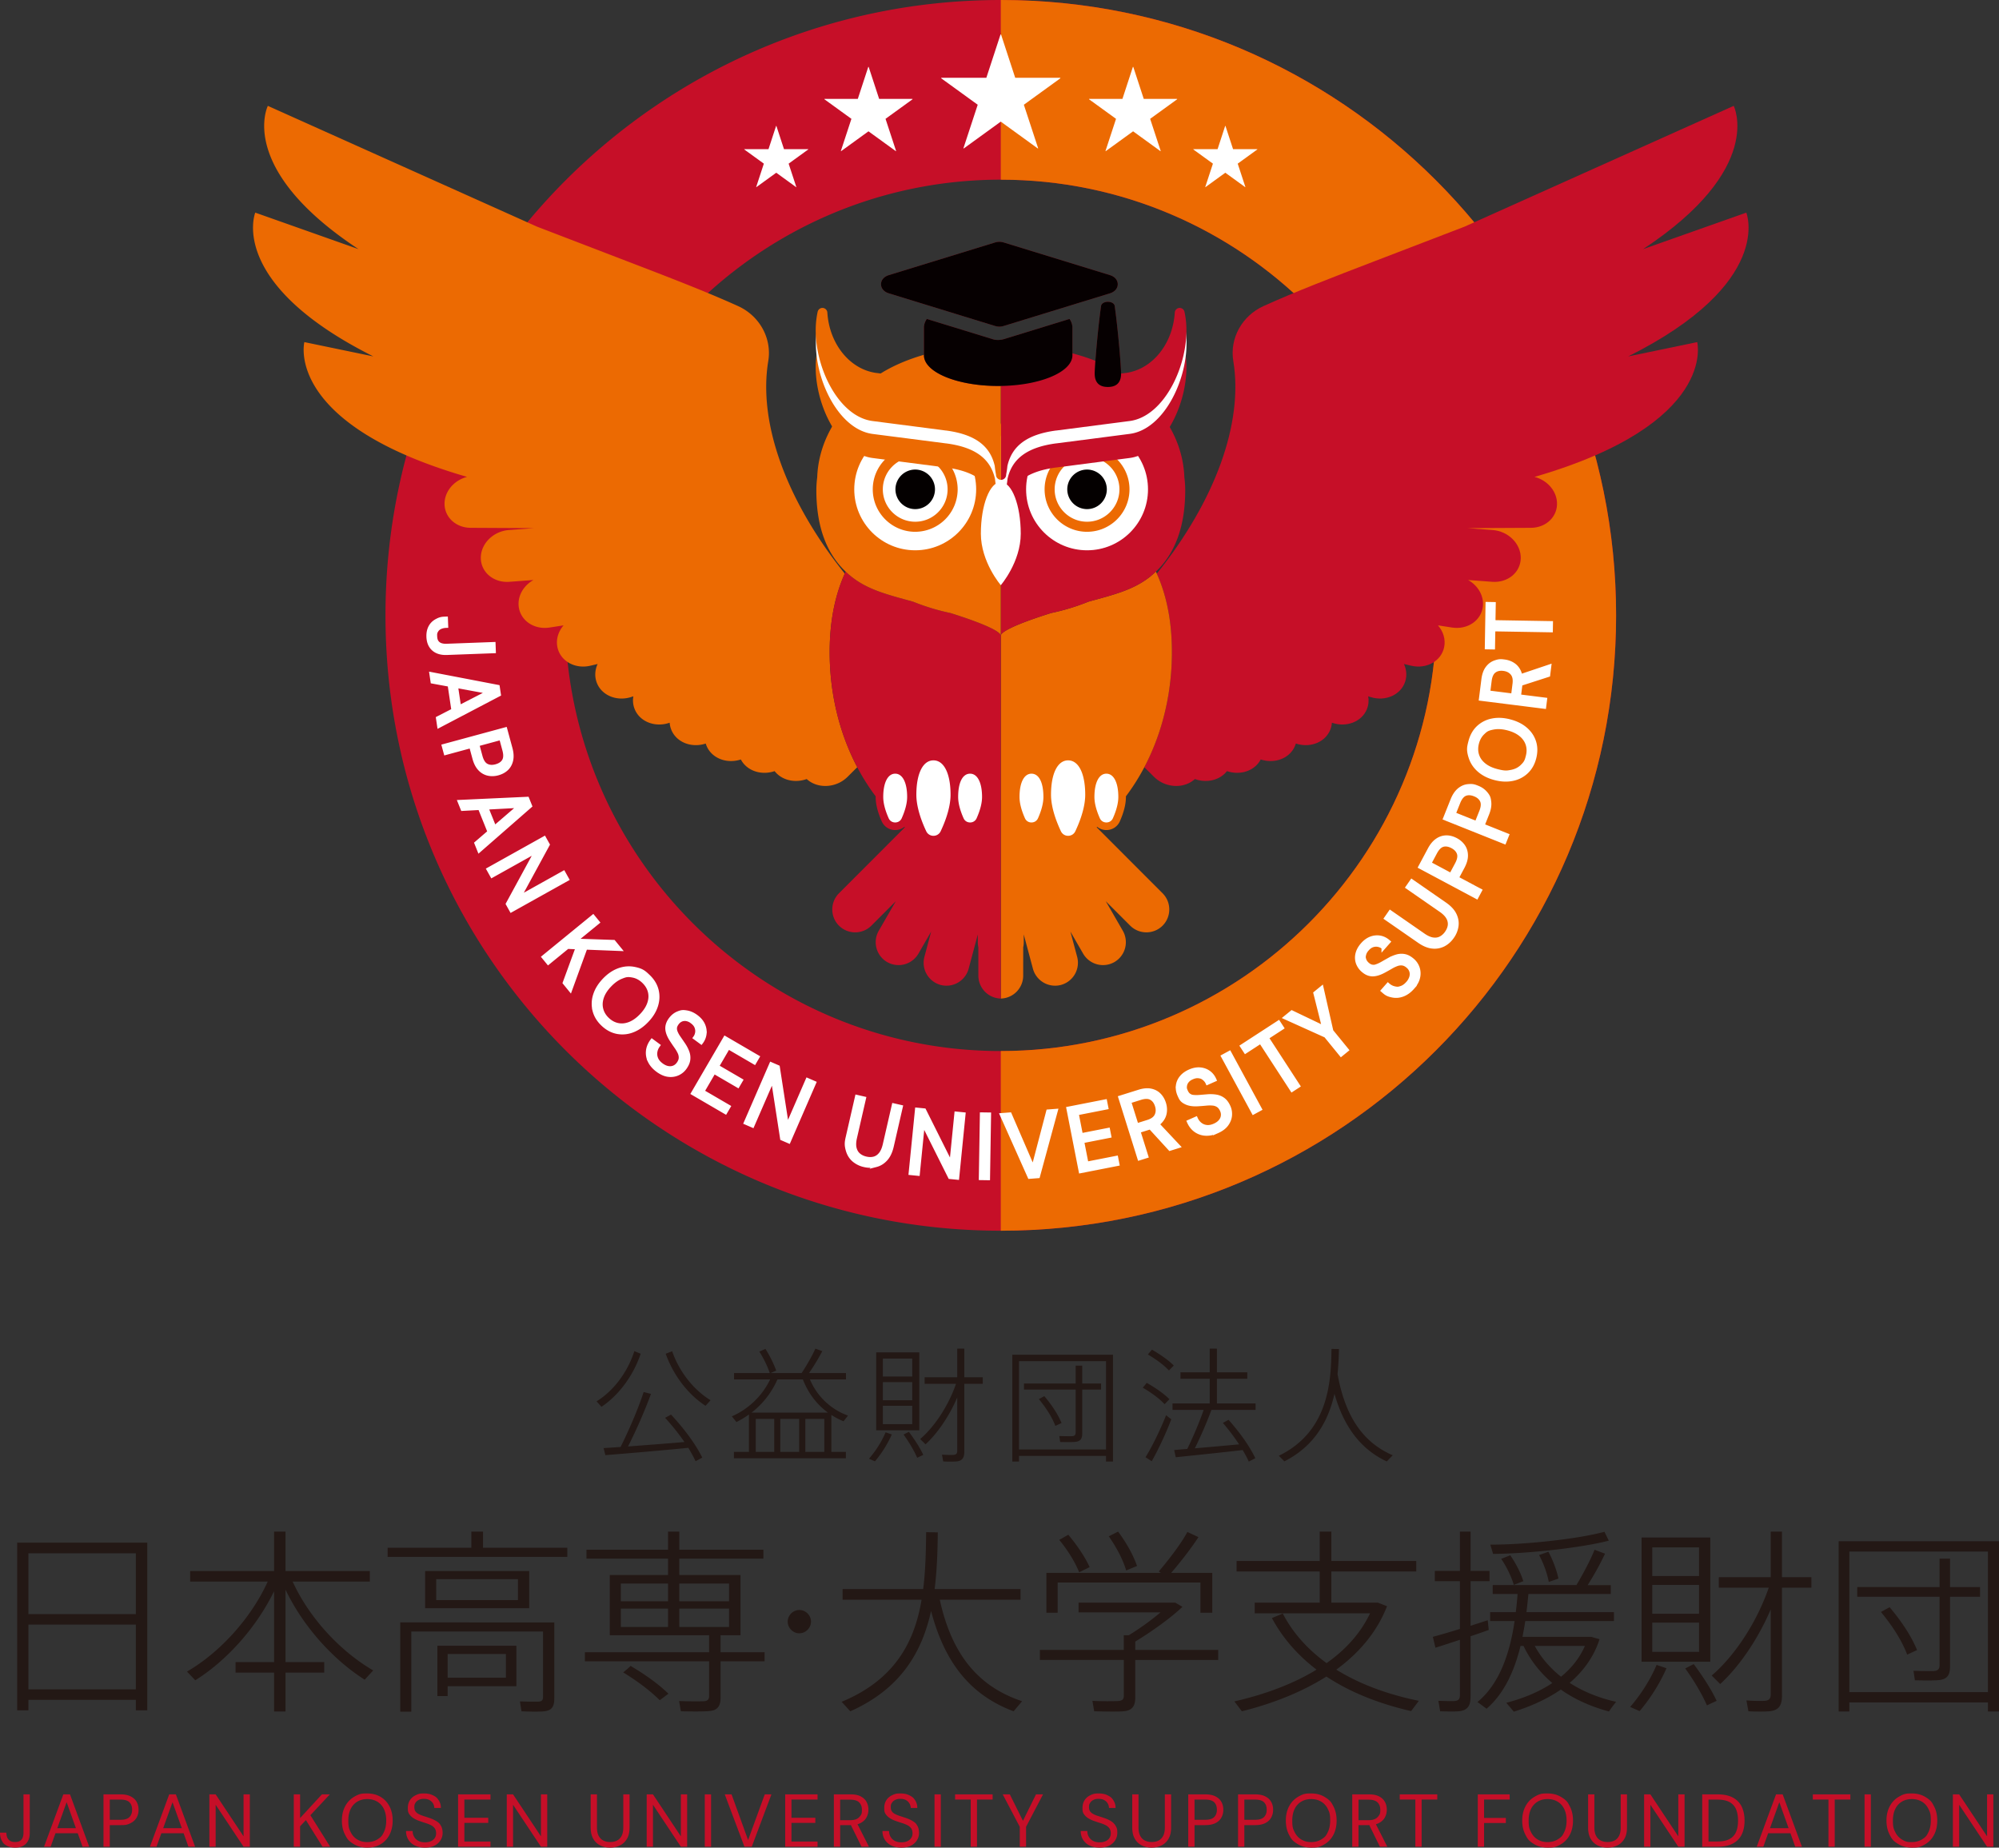<svg xmlns="http://www.w3.org/2000/svg" id="_レイヤー_1" viewBox="0 0 253.946 234.698"><rect x="0" y="0" width="253.946" height="234.698" fill="#333333" stroke="none"/><defs><style>.cls-1{fill:#231815}.cls-2{fill:#ec6a02}.cls-3{stroke:#fff;stroke-miterlimit:10;stroke-width:.5px}.cls-3,.cls-4{fill:#fff}.cls-5{fill:#060001}.cls-6{fill:#a4212c}.cls-7{fill:#040000}.cls-8{fill:#c60f28}</style></defs><path d="M3.61 215.927v1.329H2.18v-21.298h16.531v21.298h-1.454v-1.33zm13.647-18.613H3.61v7.725h13.647zm0 17.283v-8.228H3.61v8.228zM24.809 213.443l-1.054-1.104c4.064-2.357 8.078-6.648 10.26-11.439h-9.859v-1.33h10.661v-5.016h1.455v5.016h10.712v1.33h-9.809c2.158 4.742 6.197 8.956 10.236 11.289l-1.08 1.18c-3.888-2.46-7.776-6.65-10.059-11.44v9.206h4.917v1.33h-4.917v4.941h-1.455v-4.941h-4.891v-1.33h4.891v-9.005c-2.307 4.741-6.146 8.905-10.008 11.313M59.879 196.61v-2.056h1.48v2.056H72.07v1.155H49.243v-1.155zm9.808 9.483h.728v9.708c0 .878-.276 1.43-1.104 1.556-.552.1-2.032.075-3.06.025l-.201-1.255c.803.025 2.057.05 2.383.025.426-.025.552-.225.552-.577v-8.328H52.253v10.185h-1.405v-11.34zm-2.458-6.523v4.717h-13.22v-4.717zm-11.815 3.689h10.385v-2.66H55.414zm1.455 5.794h8.73v5.142h-8.73v1.255h-1.305v-6.397zm7.4 4.064v-3.01h-7.4v3.01zM90.083 209.88v-2.156H77.465v-7.652h7.4v-2.082h-10.36v-1.129h10.36v-2.307h1.43v2.307H96.98v1.13H86.295v2.081h7.776v7.652h-2.533v2.157h5.594v1.154h-5.594v4.64c0 .954-.327 1.531-1.255 1.656-.677.1-2.533.075-3.787.05l-.226-1.304c1.078.05 2.709.05 3.16.026.477-.026.653-.251.653-.678v-4.39H74.304v-1.154zm-11.213-6.47h5.995v-2.259H78.87zm0 3.26h5.995v-2.333H78.87zm1.229 4.941q3.047 1.807 4.816 3.538l-1.103.828c-1.155-1.155-2.735-2.359-4.642-3.537.803-.653.853-.728.929-.829m12.517-8.202v-2.258h-6.321v2.258zm0 3.261v-2.333h-6.321v2.333zM101.522 207.473c-.777 0-1.455-.678-1.455-1.48s.678-1.48 1.48-1.48 1.48.677 1.48 1.48-.677 1.48-1.48 1.48zM129.844 216.103l-1.078 1.279c-5.293-1.982-8.705-5.945-10.486-12.744-1.154 5.218-3.838 9.884-10.26 12.744l-1.103-1.204c6.772-2.81 9.256-7.602 10.159-12.97h-10.034v-1.354h10.234c.302-2.359.352-4.817.377-7.225l1.48.025c-.025 2.383-.1 4.817-.402 7.2h10.913v1.354h-10.26c1.555 7.074 4.967 11.063 10.46 12.895M142.764 209.58v-1.856h.628a33 33 0 0 0 4.038-2.91h-10.41v-1.23h12.292l.903.527c-1.48 1.405-3.813 3.085-5.996 4.415v1.054h10.536v1.28H144.22v4.79c0 .979-.326 1.556-1.28 1.707-.676.1-2.633.05-3.938.025l-.225-1.33c1.129.075 2.86.05 3.31.025.528-.05.678-.25.678-.678v-4.54h-10.661v-1.279zm4.716-9.783-.275-.176c1.455-1.706 2.91-3.663 3.637-5.017l1.405.652c-.828 1.28-2.107 2.96-3.462 4.541h5.217v5.067h-1.504v-3.839H134.36v3.84h-1.43v-5.068zm-11.765-4.842c1.23 1.48 2.133 2.86 2.71 4.114l-1.33.653c-.527-1.28-1.355-2.685-2.533-4.114zm6.322-.401c1.154 1.555 1.931 3.01 2.408 4.365l-1.38.576c-.4-1.354-1.153-2.81-2.207-4.34zM168.528 211.26c2.458-1.73 4.34-3.837 5.519-6.32h-14.65v-1.356h8.253v-3.963h-10.56v-1.33h10.56v-3.737h1.48v3.737h10.787v1.33H169.13v3.963h5.92l1.154.452c-1.254 3.211-3.487 5.895-6.447 8.053 2.986 1.855 6.548 3.16 10.486 3.963l-.978 1.305c-4.039-.93-7.702-2.359-10.762-4.39-3.01 1.906-6.648 3.386-10.736 4.415l-.954-1.255c4.039-.928 7.576-2.282 10.436-4.038-2.333-1.781-4.265-3.939-5.67-6.548l1.38-.577c1.305 2.509 3.21 4.59 5.569 6.297M185.462 206.921v-6.07h-3.186v-1.305h3.186v-4.992h1.354v4.992h2.409v1.305h-2.409v5.669l2.182-.703.126 1.229c-.678.251-1.48.527-2.308.803v7.651c0 1.054-.276 1.68-1.304 1.857-.502.075-1.63.05-2.559.025l-.225-1.33c.752.025 1.73.05 2.056.025.552-.05.678-.3.678-.777v-7c-1.154.377-2.283.753-3.11 1.004l-.327-1.38c.853-.226 2.132-.602 3.437-1.003m19.842 9.257c-.501.627-.702.928-.903 1.228-2.233-.601-4.315-1.505-6.12-2.784-1.707 1.179-3.739 2.108-5.971 2.81l-.954-1.13c2.208-.576 4.19-1.403 5.845-2.508-1.505-1.28-2.759-2.834-3.662-4.716h-.376c-.753 3.06-2.032 6.02-4.315 7.978l-1.154-.854c2.935-2.408 4.164-6.521 4.716-10.285h-3.11v-1.129h3.26c.101-.803.176-1.58.226-2.307h-3.16v-1.13h10.636c.928-1.554 1.83-3.285 2.307-4.49l1.33.502a37 37 0 0 1-2.208 3.989h2.936v1.129h-10.461c-.075.727-.15 1.504-.25 2.307h11.112v1.13h-11.263c-.1.677-.226 1.33-.352 2.006h8.73l1.054.302c-.703 2.207-2.032 4.038-3.788 5.544 1.73 1.129 3.763 1.931 5.895 2.408m-.928-20.47c-3.487.902-10.26 1.655-14.7 1.68l-.352-1.179c4.39.025 11.189-.727 14.5-1.63zm-12.518 1.856c.752 1.079 1.38 2.358 1.656 3.287l-1.204.476c-.276-.954-.878-2.258-1.606-3.311zm6.448 15.427c1.354-1.103 2.382-2.408 3.035-3.913h-6.372c.828 1.53 1.981 2.835 3.337 3.913m-1.606-15.879c.627 1.155 1.078 2.458 1.28 3.413l-1.23.425c-.176-.978-.627-2.307-1.23-3.41zM211.702 211.913c-.828 1.932-2.157 3.988-3.412 5.444l-1.204-.528c1.255-1.43 2.559-3.41 3.361-5.343zm5.569-16.606v15.778h-8.73v-15.778zm-7.375 4.891h5.945v-3.637h-5.945zm0 4.791h5.945v-3.662h-5.945zm0 4.842h5.945v-3.713h-5.945zm5.268 1.555c1.28 1.731 2.257 3.262 2.91 4.666l-1.23.577c-.627-1.405-1.53-2.985-2.759-4.691zm3.361 2.534-1.079-1.08c2.835-2.407 5.695-6.647 7.25-11.162h-6.346v-1.33h6.597v-5.794h1.43v5.795h3.737v1.329h-3.737v13.697c0 1.129-.3 1.806-1.405 1.982-.552.075-1.831.075-2.86.025l-.25-1.38c.852.075 1.98.075 2.332.05.627-.05.753-.35.753-.878v-10.736c-1.656 3.863-4.039 7.3-6.422 9.482M234.932 216.253v1.153h-1.355v-21.623h20.37v21.623h-1.405v-1.153zm17.61-1.305v-17.861h-17.61v17.861zm-6.146-13.345v-3.613h1.33v3.613h3.812v1.23h-3.812v8.855c0 .977-.277 1.554-1.23 1.705-.577.1-2.107.075-3.235.05l-.176-1.204c.902.025 2.207.05 2.608.025.552-.05.703-.301.703-.778v-8.654h-10.46v-1.23zm-6.346 2.558c1.63 1.932 2.81 3.788 3.486 5.444l-1.254.577c-.627-1.656-1.756-3.512-3.337-5.418zM81.39 171.962c-1.009 2.991-2.946 5.385-4.977 6.74l-.63-.693c2-1.213 3.89-3.527 4.803-6.378zm-2.552 11.842c1.197-2.394 2.347-5.165 2.93-6.977l.928.237c-.661 1.827-1.748 4.378-2.913 6.676 2.33-.173 5.086-.378 7.165-.566a28 28 0 0 0-2.457-3.071l.756-.41c1.795 1.937 3.134 3.795 3.968 5.464l-.85.457a18 18 0 0 0-.929-1.7c-3.102.315-7.905.724-10.535.929l-.22-.898c.598-.03 1.339-.079 2.157-.141m11.433-5.937-.646.708c-2.047-1.322-4.016-3.684-5.055-6.613l.819-.315c.945 2.74 2.882 5.023 4.882 6.22M95.143 184.434v-4.756c-.52.378-1.055.692-1.59.96l-.583-.724c1.952-.835 3.826-2.488 4.865-4.693h-4.582v-.803h4.535c-.252-.771-.756-1.842-1.323-2.725l.772-.345c.598.928 1.102 2 1.37 2.756-.063.03-.126.062-.724.314h3.952c.709-1.07 1.386-2.283 1.748-3.102l.882.315a30 30 0 0 1-1.685 2.787h4.693v.803h-4.583a8.28 8.28 0 0 0 4.835 4.598l-.567.725a9.6 9.6 0 0 1-1.544-.804v4.694h1.843v.802h-14.22v-.802zm10.03-4.993c-1.338-.992-2.472-2.377-3.18-4.22h-3.228a10.8 10.8 0 0 1-3.291 4.22zm-6.818 4.993v-4.19h-2.346v4.19zm3.166 0v-4.19h-2.394v4.19zm3.196 0v-4.19h-2.41v4.19zM113.29 182.213c-.52 1.213-1.354 2.504-2.142 3.417l-.756-.331c.788-.898 1.607-2.14 2.11-3.354zm3.496-10.425v9.905h-5.48v-9.905zm-4.63 3.071h3.732v-2.283h-3.732zm0 3.008h3.732v-2.3h-3.732zm0 3.04h3.732v-2.332h-3.732zm3.307.975c.803 1.087 1.417 2.048 1.827 2.93l-.772.362c-.394-.883-.96-1.874-1.732-2.945zm2.11 1.59-.677-.676c1.78-1.512 3.574-4.173 4.55-7.008h-3.983v-.835h4.141v-3.637h.898v3.637h2.346v.835h-2.346v8.598c0 .709-.19 1.134-.882 1.244-.347.048-1.15.048-1.795.016l-.158-.867c.536.048 1.244.048 1.465.033.393-.033.472-.221.472-.552v-6.74c-1.04 2.425-2.535 4.583-4.031 5.953M129.453 184.938v.723h-.851v-13.573h12.787v13.573h-.882v-.723zm11.054-.82v-11.212h-11.054v11.212zm-3.858-8.377v-2.267h.834v2.267h2.394v.772h-2.394v5.558c0 .615-.172.977-.771 1.07-.362.064-1.323.049-2.031.033l-.11-.756c.566.016 1.385.031 1.637.016.347-.032.44-.19.44-.489v-5.432h-6.565v-.772zm-3.984 1.606c1.023 1.213 1.764 2.378 2.189 3.417l-.788.362c-.393-1.039-1.102-2.204-2.094-3.401zM147.946 178.371c-.66-.709-1.622-1.418-2.771-2.095l.504-.614c1.213.694 2.189 1.386 2.882 2.078zm-1.637 7.243-.788-.504c.772-1.212 1.937-3.59 2.614-5.337l.662.52c-.646 1.715-1.748 4.062-2.488 5.321m2.189-11.526c-.646-.693-1.56-1.37-2.678-2.032l.52-.615c1.15.678 2.095 1.34 2.772 2.016zm.866 11.022-.205-.913c.472-.048 1.04-.094 1.67-.141.818-1.686 1.606-3.575 2.078-4.961h-3.953v-.819h4.724v-3.133h-3.716v-.82h3.716v-3.007h.914v3.007h3.858v.82h-3.858v3.133h4.913v.819h-5.606a53 53 0 0 1-2.11 4.882c1.826-.158 3.952-.347 5.621-.504a27 27 0 0 0-2.062-2.725l.724-.393c1.543 1.748 2.693 3.401 3.401 4.881l-.834.425c-.205-.471-.473-.96-.772-1.464-2.551.3-6.378.693-8.503.913M169.92 174.544c.96 5.37 3.228 8.692 7.007 10.314l-.756.788c-3.259-1.528-5.432-4.33-6.645-8.598-.724 3.26-2.409 6.582-6.361 8.582l-.709-.708c6.346-3.071 6.645-9.465 6.692-13.574l.945.015a40 40 0 0 1-.173 3.181" class="cls-1"/><path d="M1.928 234.698q-.598 0-1.03-.227c-.433-.227-.51-.37-.666-.655S0 233.19 0 232.799h.808q0 .333.108.603.11.27.352.427t.651.157q.4 0 .632-.152a.84.84 0 0 0 .332-.413q.1-.261.1-.594v-4.892h.797v4.892q0 .894-.489 1.382-.489.49-1.363.49M5.595 234.585l2.45-6.65h.847l2.441 6.65h-.846l-2.023-5.652-2.033 5.652zm1.12-1.71.228-.646h3.012l.229.646zM13.146 234.585v-6.65h2.176q.78 0 1.287.261.51.261.751.699.242.436.243.997 0 .541-.243.983-.242.443-.746.703c-.504.26-.766.261-1.292.261h-1.377v2.746zm.8-3.42h1.358q.796 0 1.14-.347.34-.347.341-.926 0-.617-.342-.955t-1.14-.337h-1.358zM19.047 234.585l2.45-6.65h.846l2.441 6.65h-.845l-2.024-5.652-2.032 5.652zm1.12-1.71.229-.646h3.011l.228.646zM26.599 234.585v-6.65h.797l3.544 5.33v-5.33h.798v6.65h-.798l-3.544-5.33v5.33zM37.323 234.585v-6.65h.8v3.011l2.773-3.011h1.006l-2.47 2.65 2.508 4h-.968l-2.11-3.382-.74.788v2.594zM46.652 234.698q-.959 0-1.685-.431c-.726-.431-.862-.69-1.131-1.207q-.404-.775-.403-1.8-.001-1.017.403-1.791t1.13-1.211c.727-.437 1.047-.438 1.686-.438q.98 0 1.706.438.727.436 1.125 1.21.4.775.4 1.792 0 1.025-.4 1.8-.398.775-1.125 1.207-.726.431-1.706.431m0-.702q.723 0 1.269-.328c.546-.328.646-.532.846-.94s.298-.898.298-1.468-.1-1.06-.298-1.468-.482-.72-.846-.935q-.546-.324-1.269-.324-.712 0-1.257.324a2.15 2.15 0 0 0-.846.935q-.3.612-.3 1.468c0 .856.1 1.06.3 1.468q.3.612.846.94.545.328 1.257.328M53.986 234.698q-.731 0-1.272-.265a2 2 0 0 1-.836-.742 2.04 2.04 0 0 1-.295-1.101h.836q0 .39.18.717.18.328.528.522.346.195.86.196.446 0 .764-.148.32-.147.484-.403.168-.258.167-.58 0-.39-.167-.632a1.23 1.23 0 0 0-.45-.394q-.286-.152-.661-.271a23 23 0 0 1-.783-.261q-.79-.266-1.16-.66c-.37-.394-.37-.607-.37-1.031q0-.541.252-.95t.722-.641c.47-.233.686-.234 1.116-.234q.636 0 1.107.239c.47.239.558.375.736.65q.266.413.266.955h-.836a1.16 1.16 0 0 0-.574-.983q-.29-.176-.728-.176a1.4 1.4 0 0 0-.64.118q-.282.129-.438.366c-.156.237-.156.352-.156.58q0 .323.137.522.138.2.399.338.262.138.613.252.352.112.78.256.483.162.859.394c.376.232.446.354.589.594s.214.548.214.922q0 .474-.252.897a1.9 1.9 0 0 1-.746.689q-.495.265-1.245.265M58.194 234.585v-6.65h4.115v.655h-3.316v2.318h3.03v.647h-3.03v2.375h3.316v.655zM64.379 234.585v-6.65h.798l3.544 5.33v-5.33h.798v6.65h-.798l-3.544-5.33v5.33zM77.498 234.698a2.75 2.75 0 0 1-1.24-.275 2.1 2.1 0 0 1-.888-.84q-.332-.565-.332-1.45v-4.198h.798v4.209q0 .646.214 1.053.213.41.594.599.379.19.874.19.503 0 .874-.19.37-.19.579-.599.21-.407.209-1.053v-4.21h.798v4.2q0 .884-.333 1.448-.332.566-.893.84a2.8 2.8 0 0 1-1.254.276M82.153 234.585v-6.65h.798l3.544 5.33v-5.33h.798v6.65h-.798l-3.544-5.33v5.33zM89.534 234.585v-6.65h.799v6.65zM94.57 234.585l-2.499-6.65h.865l2.1 5.804 2.117-5.804H98l-2.498 6.65zM99.747 234.585v-6.65h4.113v.655h-3.315v2.318h3.03v.647h-3.03v2.375h3.315v.655zM105.932 234.585v-6.65h2.146q.78 0 1.274.261t.731.699q.237.436.237.987 0 .533-.242.978-.242.447-.746.713-.503.266-1.292.266h-1.31v2.746zm.797-3.373h1.292q.761 0 1.117-.37c.356-.37.356-.564.356-.95q0-.589-.347-.936-.346-.347-1.135-.347h-1.283zm2.717 3.373-1.463-2.974h.894l1.51 2.974zM114.51 234.698q-.732 0-1.273-.265a2 2 0 0 1-.836-.742 2.04 2.04 0 0 1-.295-1.101h.836q0 .39.181.717.18.328.527.522.346.195.86.196.447 0 .764-.148.319-.147.485-.403.167-.258.167-.58 0-.39-.167-.632a1.23 1.23 0 0 0-.451-.394q-.285-.152-.66-.271a23 23 0 0 1-.784-.261q-.789-.266-1.159-.66c-.37-.394-.371-.607-.371-1.031q0-.541.252-.95.253-.408.723-.641c.47-.233.685-.234 1.116-.234q.636 0 1.106.239c.47.239.559.375.737.65q.264.413.265.955h-.836a1.16 1.16 0 0 0-.574-.983q-.29-.176-.727-.176a1.4 1.4 0 0 0-.641.118q-.281.129-.438.366c-.157.237-.156.352-.156.58q0 .323.138.522.137.2.398.338.263.138.614.252.351.112.779.256.484.162.86.394c.375.232.446.354.588.594s.214.548.214.922q0 .474-.252.897a1.9 1.9 0 0 1-.745.689q-.495.265-1.245.265M118.718 234.585v-6.65h.799v6.65zM123.316 234.585v-5.995h-1.985v-.655h4.769v.655h-1.986v5.995zM129.549 234.585v-2.527l-2.166-4.123h.902l1.786 3.6h-.237l1.776-3.6h.893l-2.156 4.123v2.527zM139.694 234.698q-.732 0-1.273-.265a2 2 0 0 1-.836-.742 2.05 2.05 0 0 1-.294-1.101h.836q0 .39.18.717.18.328.527.522.347.195.86.196.445 0 .765-.148.318-.147.484-.403.166-.258.166-.58 0-.39-.166-.632a1.25 1.25 0 0 0-.45-.394 4 4 0 0 0-.661-.271q-.375-.12-.784-.261-.788-.266-1.16-.66c-.371-.394-.37-.607-.37-1.031q0-.541.253-.95.251-.408.721-.641c.47-.233.686-.234 1.116-.234q.637 0 1.107.239c.47.239.56.375.736.65q.267.413.267.955h-.836a1.14 1.14 0 0 0-.575-.983q-.29-.176-.727-.176a1.4 1.4 0 0 0-.642.118q-.28.129-.436.366c-.156.237-.157.352-.157.58q0 .323.137.522.138.2.4.338c.262.138.378.176.612.252q.352.112.78.256.484.162.859.394.375.233.59.594c.215.36.214.548.214.922q0 .474-.252.897a1.9 1.9 0 0 1-.747.689q-.494.265-1.244.265M146.296 234.698a2.75 2.75 0 0 1-1.24-.275 2.1 2.1 0 0 1-.888-.84q-.332-.565-.332-1.45v-4.198h.798v4.209q0 .646.214 1.053.213.41.593.599.38.19.874.19.503 0 .874-.19t.58-.599q.21-.407.209-1.053v-4.21h.797v4.2q0 .884-.332 1.448-.333.566-.893.84a2.8 2.8 0 0 1-1.254.276M150.951 234.585v-6.65h2.176q.778 0 1.287.261t.75.699q.243.436.242.997 0 .541-.242.983-.242.443-.745.703-.504.261-1.292.261h-1.378v2.746zm.798-3.42h1.358q.8 0 1.14-.347.343-.347.343-.926 0-.617-.343-.955-.34-.337-1.14-.337h-1.358zM157.278 234.585v-6.65h2.176q.778 0 1.287.261.51.261.75.699.243.436.242.997 0 .541-.242.983-.241.443-.745.703-.504.261-1.292.261h-1.378v2.746zm.798-3.42h1.359q.798 0 1.14-.347t.342-.926q0-.617-.343-.955-.34-.337-1.14-.337h-1.358zM166.568 234.698q-.959 0-1.685-.431c-.726-.431-.862-.69-1.131-1.207q-.404-.775-.403-1.8-.001-1.017.403-1.791t1.13-1.211c.727-.437 1.047-.438 1.686-.438q.98 0 1.706.438c.726.438.86.695 1.125 1.21q.4.775.4 1.792 0 1.025-.4 1.8-.397.775-1.125 1.207c-.728.432-1.053.431-1.706.431m0-.702q.723 0 1.269-.328c.546-.328.646-.532.846-.94q.298-.613.298-1.468c0-.855-.1-1.06-.298-1.468a2.15 2.15 0 0 0-.846-.935q-.546-.324-1.269-.324-.712 0-1.257.324a2.15 2.15 0 0 0-.846.935q-.3.612-.3 1.468c0 .856.1 1.06.3 1.468q.3.612.846.94.545.328 1.257.328M171.784 234.585v-6.65h2.147q.78 0 1.273.261.494.261.732.699.237.436.237.987 0 .533-.242.978-.242.447-.746.713-.503.266-1.292.266h-1.311v2.746zm.798-3.373h1.292q.76 0 1.116-.37c.356-.37.357-.564.357-.95q-.001-.589-.347-.936-.347-.347-1.136-.347h-1.282zm2.717 3.373-1.463-2.974h.893l1.51 2.974zM179.802 234.585v-5.995h-1.986v-.655h4.77v.655H180.6v5.995zM187.734 234.585v-6.65h4.047v.655h-3.248v2.337h2.764v.646h-2.764v3.012zM196.598 234.698q-.96 0-1.686-.431c-.726-.431-.861-.69-1.13-1.207q-.405-.775-.404-1.8 0-1.017.403-1.791.405-.774 1.131-1.211c.726-.437 1.046-.438 1.686-.438q.978 0 1.706.438c.728.438.86.695 1.125 1.21q.4.775.4 1.792 0 1.025-.4 1.8-.398.775-1.125 1.207c-.727.432-1.054.431-1.706.431m0-.702q.722 0 1.268-.328c.546-.328.647-.532.846-.94s.299-.898.299-1.468-.1-1.06-.3-1.468-.48-.72-.845-.935q-.546-.324-1.268-.324-.713 0-1.258.324a2.15 2.15 0 0 0-.846.935q-.3.612-.3 1.468c0 .856.1 1.06.3 1.468q.3.612.846.94.545.328 1.258.328M204.207 234.698a2.75 2.75 0 0 1-1.24-.275 2.1 2.1 0 0 1-.888-.84q-.333-.565-.332-1.45v-4.198h.798v4.209q0 .646.214 1.053.213.41.594.599.378.19.874.19.503 0 .874-.19.37-.19.579-.599.21-.407.209-1.053v-4.21h.798v4.2q0 .884-.333 1.448-.332.566-.893.84a2.8 2.8 0 0 1-1.254.276M208.862 234.585v-6.65h.798l3.544 5.33v-5.33h.798v6.65h-.798l-3.544-5.33v5.33zM216.244 234.585v-6.65h1.957q1.17 0 1.929.404.76.403 1.125 1.15.366.744.366 1.79 0 1.026-.366 1.767t-1.125 1.14q-.76.399-1.929.399zm.798-.665h1.14q.968 0 1.544-.318a1.82 1.82 0 0 0 .822-.912q.246-.594.247-1.412 0-.835-.247-1.434a1.84 1.84 0 0 0-.822-.921q-.575-.323-1.544-.323h-1.14zM223.17 234.585l2.45-6.65h.846l2.441 6.65h-.845l-2.024-5.652-2.032 5.652zm1.12-1.71.229-.646h3.011l.228.646zM232.28 234.585v-5.995h-1.986v-.655h4.77v.655h-1.987v5.995zM236.868 234.585v-6.65h.798v6.65zM242.872 234.698q-.96 0-1.686-.431c-.726-.431-.862-.69-1.13-1.207q-.405-.775-.405-1.8 0-1.017.405-1.791.402-.774 1.13-1.211c.728-.437 1.046-.438 1.686-.438q.978 0 1.705.438c.727.438.86.695 1.126 1.21q.4.775.4 1.792 0 1.025-.4 1.8-.398.775-1.126 1.207c-.728.432-1.053.431-1.705.431m0-.702q.722 0 1.269-.328c.547-.328.645-.532.844-.94q.3-.613.3-1.468c0-.855-.1-1.06-.3-1.468q-.298-.612-.844-.935-.547-.324-1.269-.324-.712 0-1.259.324a2.15 2.15 0 0 0-.845.935q-.3.612-.3 1.468c0 .856.1 1.06.3 1.468q.3.612.845.94c.545.328.784.328 1.26.328M248.088 234.585v-6.65h.798l3.544 5.33v-5.33h.798v6.65h-.798l-3.544-5.33v5.33zM127.136 0C83.966 0 48.97 34.997 48.97 78.167s34.997 78.168 78.167 78.168 78.167-34.997 78.167-78.168S170.307 0 127.136 0m0 133.512c-30.517 0-55.345-24.827-55.345-55.345s24.828-55.344 55.345-55.344 55.345 24.827 55.345 55.344-24.828 55.345-55.345 55.345" class="cls-8"/><path d="M182.48 78.167c0 30.518-24.827 55.345-55.344 55.345v22.823c43.17 0 78.167-34.997 78.167-78.168S170.307 0 127.136 0v22.823c30.517 0 55.345 24.827 55.345 55.344" class="cls-2"/><path d="M54.42 80.892q-.025-.694.234-1.203.26-.512.77-.8c.51-.288.75-.298 1.228-.316l.035.935q-.406.015-.73.153-.326.14-.506.427c-.18.287-.175.445-.163.76q.018.462.213.724t.518.367.727.087l5.96-.222.034.924-5.96.222q-1.088.042-1.704-.504-.618-.543-.655-1.554ZM54.803 85.628l8.435 1.618.144.969-7.604 3.986-.144-.968 6.472-3.33-7.161-1.317zm2.252.979.818.145.512 3.45-.74.376zM56.371 94.764l7.824-2.122.66 2.431q.236.87.082 1.523-.153.65-.594 1.061t-1.1.59q-.638.173-1.23.042a2.04 2.04 0 0 1-1.053-.61q-.46-.478-.7-1.36l-.417-1.539-3.23.876zm4.266-.2.411 1.52q.243.891.754 1.162.511.272 1.194.087.726-.196 1.02-.686.292-.492.05-1.382l-.412-1.519zM58.4 101.86l8.58-.395.365.908-6.464 5.65-.365-.909 5.516-4.747-7.27.39zm2.418.424.829-.049 1.303 3.236-.632.539zM62.058 110.434l7.078-3.951.45.806-3.672 6.75 5.672-3.167.45.807-7.078 3.951-.45-.807 3.673-6.75-5.673 3.167zM69.063 121.571l6.277-5.128.585.716-2.843 2.323 4.875.165.738.903-4.312-.171-1.938 5.333-.71-.87 1.648-4.498-1.287-.057-2.449 2zM76.576 130.102q-.804-.766-1.051-1.728a3.55 3.55 0 0 1 .066-1.968q.312-1.006 1.175-1.912.855-.897 1.843-1.259.99-.36 1.967-.166c.977.194 1.245.45 1.781.96q.821.782 1.063 1.748.243.966-.074 1.968-.315 1.004-1.17 1.9-.863.906-1.848 1.271a3.5 3.5 0 0 1-1.958.166q-.974-.199-1.794-.98Zm.591-.62q.605.576 1.339.722.735.148 1.5-.154.765-.303 1.484-1.058.72-.754.983-1.534.264-.78.078-1.5-.187-.723-.793-1.299-.597-.57-1.327-.72c-.73-.15-.985-.05-1.495.15s-1.006.555-1.485 1.058q-.72.753-.983 1.535-.264.78-.081 1.505.182.725.78 1.295ZM83.544 135.944q-.681-.504-.993-1.136a2.34 2.34 0 0 1-.243-1.302q.069-.668.523-1.283l.779.575q-.282.382-.35.827-.07.446.112.875.183.43.66.782.416.307.82.382.402.074.743-.063t.574-.454q.282-.382.303-.734a1.5 1.5 0 0 0-.135-.697 4.5 4.5 0 0 0-.42-.72 30 30 0 0 1-.54-.795q-.543-.802-.603-1.444t.4-1.266q.394-.531.923-.758c.53-.227.733-.197 1.137-.133q.607.095 1.209.539.592.438.86.994.265.557.214 1.144a2.2 2.2 0 0 1-.443 1.12l-.78-.575q.2-.27.26-.629t-.083-.731q-.144-.371-.55-.672a1.6 1.6 0 0 0-.683-.324 1.2 1.2 0 0 0-.673.058 1.3 1.3 0 0 0-.565.46q-.234.317-.25.608-.016.29.128.605c.144.315.226.433.389.668q.245.354.54.787.334.493.516.979.18.486.119.987-.062.5-.468 1.051a2.19 2.19 0 0 1-2.078.87q-.653-.078-1.352-.595ZM88.038 138.875l4.081-7.003 4.116 2.399-.402.689-3.318-1.933-1.423 2.442 3.033 1.766-.397.681-3.032-1.767-1.458 2.501 3.318 1.933-.403.69zM94.74 142.616l3.23-7.434.848.368 1.174 7.594 2.59-5.958.847.368-3.23 7.434-.848-.368-1.175-7.594-2.589 5.958zM109.796 148.004a3.05 3.05 0 0 1-1.324-.648q-.552-.471-.773-1.229c-.221-.758-.141-1.107.02-1.808l1.144-4.988.9.206-1.146 5q-.176.768-.047 1.309.13.54.508.865.376.324.934.451.57.131 1.038.001.47-.13.818-.561.346-.43.523-1.199l1.147-5 .9.206-1.144 4.99q-.24 1.05-.77 1.634-.53.587-1.237.768a3.1 3.1 0 0 1-1.49.003ZM115.68 149.019l.806-8.067.92.092 3.438 6.872.645-6.464.92.092-.806 8.066-.92-.091-3.437-6.873-.645 6.464zM124.597 149.657l.132-8.105.923.014-.131 8.106zM130.794 149.495l-3.51-7.858.997-.077 2.971 6.866 1.9-7.244.975-.075-2.258 8.305zM137.282 148.777l-1.56-7.954 4.674-.917.154.785-3.768.739.544 2.772 3.444-.676.152.773-3.444.676.557 2.84 3.768-.739.154.784zM144.745 147.15l-2.427-7.735 2.372-.744q.861-.27 1.502-.138.642.132 1.063.559.423.426.623 1.066.195.62.09 1.222-.105.604-.564 1.088c-.46.484-.75.575-1.33.757l-1.449.455 1.002 3.193zm-.349-4.2 1.428-.448q.84-.264 1.097-.817.259-.555.047-1.229-.215-.686-.724-.968-.51-.284-1.381-.01l-1.417.445zm4.233 2.98-2.702-2.95.987-.31 2.754 2.935zM154.62 143.72q-.775.342-1.48.3a2.35 2.35 0 0 1-1.25-.436q-.547-.39-.855-1.09l.885-.391q.192.433.545.714.353.282.816.336.463.056 1.007-.185.472-.209.737-.522t.314-.676a1.3 1.3 0 0 0-.109-.725q-.192-.434-.487-.626a1.45 1.45 0 0 0-.673-.229 4.4 4.4 0 0 0-.832.007q-.456.044-.96.076-.964.073-1.552-.194c-.588-.267-.691-.503-.9-.975q-.267-.605-.201-1.178a2.03 2.03 0 0 1 .448-1.053q.384-.48 1.068-.782.674-.297 1.29-.253.614.045 1.1.38.485.338.752.941l-.886.392q-.136-.308-.417-.537c-.281-.23-.414-.25-.676-.291q-.394-.06-.856.144-.389.159-.62.433-.234.274-.284.612c-.05.338.007.465.12.72q.159.36.403.517c.244.157.359.17.589.19q.344.03.773-.006.428-.036.951-.079.593-.046 1.105.038.513.084.917.386t.68.928q.233.529.176 1.119-.06.588-.45 1.116-.394.528-1.188.879ZM159.239 141.314l-3.865-7.125.812-.44 3.865 7.124zM164.136 138.441l-3.984-6.125-1.927 1.253-.436-.67 4.63-3.01.436.67-1.928 1.253 3.984 6.126zM170.37 133.956l-1.947-2.388-5.12-2.311.81-.66 4.377 2.095-.213.174-1.178-4.702.8-.653 1.24 5.473 1.946 2.388zM179.45 125.445q-.56.637-1.217.893-.658.258-1.318.13c-.66-.127-.851-.294-1.234-.63l.64-.728q.356.315.794.421c.438.106.586.059.882-.038q.443-.144.836-.59a2 2 0 0 0 .45-.784q.108-.395 0-.746a1.3 1.3 0 0 0-.403-.611q-.355-.314-.705-.364a1.5 1.5 0 0 0-.706.075 4.4 4.4 0 0 0-.753.356q-.396.23-.839.47-.846.472-1.49.477-.645.005-1.227-.507a2.26 2.26 0 0 1-.677-.985 2.03 2.03 0 0 1-.035-1.143q.147-.596.641-1.158.488-.554 1.064-.772a2.2 2.2 0 0 1 1.159-.116q.581.102 1.077.538l-.64.726a1.45 1.45 0 0 0-.604-.312 1.4 1.4 0 0 0-.735.02q-.383.112-.717.49-.285.308-.381.654c-.096.346-.065.456 0 .675q.098.327.41.602.296.26.584.301c.288.041.397.003.614-.075q.325-.116.7-.33.372-.215.83-.47a4.6 4.6 0 0 1 1.018-.431q.5-.138.994-.035.495.105 1.007.557a2.19 2.19 0 0 1 .69 2.145q-.135.642-.71 1.295ZM184.488 118.997q-.45.65-1.093.988a2.5 2.5 0 0 1-1.429.262q-.786-.076-1.67-.69l-4.207-2.916.526-.76 4.217 2.923q.647.449 1.197.53.55.08.991-.15a2.14 2.14 0 0 0 .767-.7q.332-.48.386-.964a1.6 1.6 0 0 0-.217-.967q-.27-.482-.918-.93l-4.217-2.924.527-.76 4.207 2.917q.885.614 1.231 1.322.348.71.253 1.434a3.1 3.1 0 0 1-.55 1.385ZM187.58 113.936l-7.153-3.818 1.186-2.221q.425-.797.983-1.166a2.05 2.05 0 0 1 1.16-.366q.603.003 1.205.325.582.311.926.812.342.501.348 1.165.007.665-.423 1.47l-.75 1.407 2.952 1.576zm-3.244-2.779.74-1.387q.435-.815.25-1.365-.188-.548-.81-.88-.665-.355-1.214-.199t-.984.971l-.74 1.388zM191.108 106.961l-7.527-3.007.934-2.34q.335-.837.848-1.265.514-.43 1.114-.491c.6-.061.81.021 1.233.19q.612.244 1.009.705c.397.461.423.68.475 1.12q.08.66-.26 1.507l-.591 1.481 3.108 1.243zm-3.529-2.404.584-1.461q.342-.858.098-1.383-.246-.525-.903-.787-.698-.279-1.227-.064t-.871 1.074l-.584 1.46zM194.91 96.29q-.277 1.076-1 1.759a3.55 3.55 0 0 1-1.75.898q-1.031.218-2.243-.096-1.2-.31-1.996-1-.797-.69-1.102-1.637c-.305-.947-.212-1.307-.026-2.024q.285-1.096 1.01-1.779a3.56 3.56 0 0 1 1.757-.891q1.028-.212 2.228.1 1.212.311 2.009.996.797.684 1.098 1.63.299.947.015 2.044Zm-.83-.215q.21-.81-.018-1.521-.228-.713-.866-1.236-.636-.522-1.645-.784-1.008-.26-1.819-.112c-.81.148-.99.32-1.35.662q-.539.514-.748 1.323-.207.8.015 1.51.224.712.86 1.233.636.524 1.645.785c1.01.26 1.279.212 1.819.112q.81-.148 1.355-.66c.545-.512.614-.78.752-1.312ZM196.172 89.783l-8.043-1.012.31-2.467q.114-.896.501-1.423.388-.528.95-.734c.563-.206.786-.18 1.23-.123q.644.081 1.148.427.505.347.754.966t.134 1.524l-.19 1.507 3.321.418zm-3.963-1.43.186-1.485q.11-.873-.286-1.339t-1.097-.553q-.713-.09-1.182.256-.47.345-.584 1.25l-.185 1.474zm4.472-2.609-3.808 1.229.129-1.027 3.814-1.282zM197.019 80.071l-7.306-.122-.04 2.3-.798-.014.093-5.522.799.014-.04 2.298 7.307.123z" class="cls-3"/><g id="_羽_x30FB_胴体"><path d="m221.844 27.009-13.118 4.64c15.537-10.242 11.518-18.201 11.518-18.201l-34.2 15.346-11.471 4.405c-5.295 2.033-9.94 3.818-14.054 5.678-2.747 1.242-4.321 4.106-3.844 6.986 1.304 7.871-2.307 17.768-9.719 27.004 1.23 2.732 1.92 6.03 1.92 9.965 0 5.394-1.291 10.413-3.505 14.622l1.226 1.222c.285.285.608.518.953.7 1.337.702 3.008.618 4.135-.32.037-.03.069-.065.104-.097 1.342.486 2.872.24 3.844-.737q.128-.129.237-.268c1.433.487 3.04.136 3.956-.978q.195-.241.332-.503c1.538.505 3.236.044 4.085-1.219.172-.254.293-.525.376-.804 1.66.55 3.47-.037 4.239-1.46.204-.378.314-.78.341-1.186 1.81.634 3.763-.093 4.434-1.691.226-.54.276-1.11.18-1.662l.28.09c1.914.614 3.896-.28 4.427-1.996.229-.74.149-1.51-.168-2.198l.916.216c1.954.462 3.83-.593 4.192-2.356.204-.992-.116-1.997-.783-2.769l1.778.276c1.978.306 3.735-.902 3.925-2.699.143-1.35-.64-2.647-1.878-3.339l3.061.229c1.987.148 3.612-1.204 3.628-3.02s-1.58-3.409-3.567-3.557l-3.19-.239 8.051-.042c1.98-.01 3.46-1.496 3.303-3.319-.128-1.499-1.324-2.756-2.847-3.15 23.32-6.763 20.666-17.122 20.666-17.122l-8.766 1.818c18.633-9.335 15.003-18.265 15.003-18.265" class="cls-8"/><path d="m32.428 27.009 13.119 4.64c-15.538-10.242-11.52-18.201-11.52-18.201l34.2 15.346L79.7 33.199c5.296 2.033 9.94 3.818 14.054 5.678 2.747 1.242 4.321 4.106 3.844 6.986-1.304 7.871 2.308 17.768 9.72 27.004-1.23 2.732-1.92 6.03-1.92 9.965 0 5.394 1.29 10.413 3.504 14.622l-1.226 1.222a4 4 0 0 1-.952.7c-1.338.702-3.009.618-4.135-.32-.038-.03-.07-.065-.105-.097-1.342.486-2.872.24-3.844-.737a3 3 0 0 1-.236-.268c-1.433.487-3.04.136-3.957-.978a3 3 0 0 1-.332-.503c-1.538.505-3.236.044-4.085-1.219a2.9 2.9 0 0 1-.375-.804c-1.661.55-3.472-.037-4.24-1.46a2.9 2.9 0 0 1-.341-1.186c-1.809.634-3.762-.093-4.433-1.691a2.95 2.95 0 0 1-.18-1.662l-.28.09c-1.915.614-3.897-.28-4.428-1.996-.228-.74-.148-1.51.168-2.198l-.916.216c-1.954.462-3.83-.593-4.192-2.356-.204-.992.116-1.997.783-2.769l-1.778.276c-1.978.306-3.735-.902-3.925-2.699-.143-1.35.64-2.647 1.878-3.339l-3.061.229c-1.987.148-3.611-1.204-3.628-3.02s1.58-3.409 3.567-3.557l3.19-.239-8.05-.042c-1.981-.01-3.46-1.496-3.304-3.319.129-1.499 1.325-2.756 2.847-3.15-23.32-6.763-20.666-17.122-20.666-17.122l8.766 1.818C28.798 35.94 32.428 27.01 32.428 27.01M139.316 105.088l.067-.054a1.86 1.86 0 0 0 1.167.405c.751 0 1.406-.424 1.71-1.106.512-1.151.772-2.193.772-3.096l-.002-.08c3.624-4.8 5.845-11.24 5.845-18.325 0-4.06-.732-7.445-2.037-10.227-.263.25-.536.495-.833.725q.144-.027.278-.056l-.287.063c-2.09 1.62-4.546 2.217-7.715 3.089a28 28 0 0 1-4.753 1.446c-3.323 1.042-6.116 2.14-6.382 2.799l-.007-.011v46.184a2.917 2.917 0 0 0 2.845-2.905l.001-3.602q.068-.3.068-.619v-1.02l1.166 4.358a2.92 2.92 0 0 0 3.563 2.058 2.92 2.92 0 0 0 2.058-3.563l-.86-3.216 1.619 2.807a2.92 2.92 0 0 0 3.974 1.066 2.92 2.92 0 0 0 1.066-3.974l-2.167-3.756 3.104 3.106c1.131 1.132 2.983 1.132 4.115.001s1.132-2.982.001-4.114z" class="cls-2"/><path d="M131.864 103.941c.457-1.028.688-1.938.688-2.704 0-1.852-.567-2.958-1.518-2.958-.936 0-1.518 1.133-1.518 2.958 0 .767.232 1.677.69 2.704a.88.88 0 0 0 .828.534c.37 0 .68-.2.83-.534M136.611 105.581c.819-1.743 1.252-3.342 1.252-4.624 0-2.696-.833-4.37-2.173-4.37s-2.173 1.674-2.173 4.37c0 1.281.432 2.88 1.251 4.624.174.37.518.59.922.59.403 0 .748-.22.921-.59M139.72 103.941c.149.335.46.534.83.534s.68-.2.828-.534c.458-1.027.69-1.937.69-2.704 0-1.825-.582-2.958-1.518-2.958s-1.518 1.133-1.518 2.958c0 .766.231 1.676.689 2.704" class="cls-4"/><path d="m114.956 105.088-.067-.054a1.86 1.86 0 0 1-1.166.405 1.85 1.85 0 0 1-1.71-1.106c-.513-1.151-.773-2.193-.773-3.096q0-.04.003-.08c-3.625-4.8-5.846-11.24-5.846-18.325 0-4.06.733-7.445 2.037-10.227.263.25.537.495.834.725q-.145-.027-.279-.056l.288.063c2.09 1.62 4.546 2.217 7.714 3.089a28 28 0 0 0 4.754 1.446c3.322 1.042 6.115 2.14 6.381 2.799l.007-.011v46.184a2.917 2.917 0 0 1-2.845-2.905l-.001-3.602a3 3 0 0 1-.068-.619v-1.02l-1.166 4.358a2.92 2.92 0 0 1-3.562 2.058 2.92 2.92 0 0 1-2.059-3.563l.86-3.216-1.618 2.807a2.92 2.92 0 0 1-3.975 1.066 2.92 2.92 0 0 1-1.066-3.974l2.167-3.756-3.104 3.106c-1.131 1.132-2.983 1.132-4.115.001s-1.132-2.982-.001-4.114z" class="cls-8"/><path d="M122.409 103.941c-.457-1.028-.689-1.938-.689-2.704 0-1.852.568-2.958 1.518-2.958.936 0 1.518 1.133 1.518 2.958 0 .767-.232 1.677-.689 2.704a.88.88 0 0 1-.83.534c-.37 0-.68-.2-.828-.534M117.66 105.581c-.818-1.743-1.25-3.342-1.25-4.624 0-2.696.832-4.37 2.173-4.37s2.173 1.674 2.173 4.37c0 1.281-.433 2.88-1.252 4.624a1 1 0 0 1-.922.59 1 1 0 0 1-.921-.59M114.552 103.941c-.149.335-.459.534-.83.534s-.68-.2-.828-.534c-.457-1.027-.69-1.937-.69-2.704 0-1.825.582-2.958 1.519-2.958s1.518 1.133 1.518 2.958c0 .766-.232 1.676-.69 2.704" class="cls-4"/></g><path d="M127.14 43.65c2.04 0 4.02.197 5.907.565 5.994.954 10.732 3.318 12.66 6.319 2.871 2.817 4.617 6.306 4.75 10.097.069.533.108 1.073.109 1.621.001 4.298-1.106 8.398-4.561 11.078q.144-.027.278-.056l-.287.063c-2.09 1.62-4.546 2.217-7.715 3.089a28 28 0 0 1-4.753 1.446c-3.323 1.042-6.116 2.14-6.382 2.799q-.003-.006-.007-.011z" class="cls-8"/><path d="M127.133 43.65c-2.041 0-4.02.197-5.907.565-5.995.954-10.733 3.318-12.66 6.319-2.872 2.817-4.618 6.306-4.75 10.097a13 13 0 0 0-.11 1.621c-.001 4.298 1.106 8.398 4.562 11.078q-.145-.027-.279-.056l.288.063c2.09 1.62 4.546 2.217 7.714 3.089a28 28 0 0 0 4.754 1.446c3.322 1.042 6.115 2.14 6.381 2.799l.007-.011z" class="cls-2"/><ellipse cx="138.284" cy="62.522" class="cls-8" rx="12.144" ry="10.391" transform="rotate(-18.506 138.284 62.522)"/><ellipse cx="115.982" cy="62.514" class="cls-2" rx="10.391" ry="12.144" transform="rotate(-71.452 115.982 62.514)"/><circle cx="138.095" cy="62.16" r="7.743" class="cls-4"/><path d="M138.093 67.553c-2.973-.001-5.392-2.421-5.39-5.395s2.42-5.391 5.394-5.39c2.974 0 5.392 2.42 5.39 5.394s-2.42 5.392-5.394 5.39m.003-9.507a4.12 4.12 0 0 0-4.116 4.113c0 2.269 1.845 4.115 4.113 4.116s4.116-1.844 4.117-4.113a4.12 4.12 0 0 0-4.114-4.116" class="cls-2"/><path d="M138.096 59.648a2.515 2.515 0 0 0-2.513 2.511 2.515 2.515 0 0 0 2.511 2.513 2.515 2.515 0 0 0 2.513-2.51 2.515 2.515 0 0 0-2.511-2.514" class="cls-7"/><circle cx="116.265" cy="62.16" r="7.743" class="cls-4"/><path d="M116.263 67.553c-2.973-.001-5.391-2.421-5.39-5.395s2.42-5.391 5.394-5.39a5.4 5.4 0 0 1 5.391 5.394 5.4 5.4 0 0 1-5.395 5.39m.004-9.507a4.12 4.12 0 0 0-4.116 4.113c-.001 2.269 1.844 4.115 4.113 4.116s4.115-1.844 4.116-4.113a4.12 4.12 0 0 0-4.113-4.116" class="cls-2"/><path d="M116.266 59.648a2.515 2.515 0 0 0-2.512 2.511 2.515 2.515 0 0 0 2.51 2.513 2.515 2.515 0 0 0 2.513-2.51 2.515 2.515 0 0 0-2.51-2.514" class="cls-7"/><path d="M127.17 58.618q0 .006-.004.01c-1.232-2.918-3.681-4.984-6.52-5.352l-9.29-1.203-.066-.005c-3.334-.47-5.93-3.678-6.185-7.658a.635.635 0 0 0-.576-.599.63.63 0 0 0-.66.502c-.105.488-.177.99-.214 1.492-.377 5.133 2.746 11.797 7.19 12.373l9.288 1.204a1 1 0 0 0 .069.005c3.627.484 5.589 1.918 6.168 4.508.033.352.085.707.153 1.056l.008.092a.635.635 0 0 0 .625.603h.015z" class="cls-2"/><path d="m127.174 58.618.004.01c1.233-2.918 3.682-4.984 6.52-5.352l9.29-1.203.067-.005c3.333-.47 5.929-3.678 6.184-7.658a.635.635 0 0 1 .577-.599.63.63 0 0 1 .659.502c.105.488.178.99.214 1.492.378 5.133-2.745 11.797-7.189 12.373l-9.289 1.204-.068.005c-3.628.484-5.59 1.918-6.168 4.508-.034.352-.085.707-.154 1.056l-.007.092a.635.635 0 0 1-.625.603h-.015z" class="cls-8"/><path d="M103.673 42.758c.037-.5.108-1.002.213-1.492a.626.626 0 0 1 .659-.502c.31.024.557.279.578.598.258 3.98 2.856 7.185 6.189 7.653q.033 0 .067.005l9.29 1.197c2.84.366 5.29 2.43 6.525 5.347 1.233-2.918 3.681-4.984 6.52-5.352l9.29-1.204.067-.005c3.333-.469 5.929-3.677 6.184-7.657a.635.635 0 0 1 .577-.599.63.63 0 0 1 .659.502c.105.488.177.99.214 1.491.378 5.134-2.745 11.798-7.189 12.374l-9.29 1.203-.068.005c-3.627.485-5.589 1.919-6.167 4.508-.034.353-.085.708-.154 1.056l-.008.093a.635.635 0 0 1-.625.602h-.015l-.052-.002a.635.635 0 0 1-.574-.6l-.008-.092c-.068-.346-.12-.701-.154-1.056-.58-2.59-2.543-4.022-6.17-4.504l-.07-.005-9.29-1.197c-4.444-.572-7.571-7.234-7.198-12.367" class="cls-4"/><path d="m127.174 53.922.004.01c1.233-2.918 3.682-4.984 6.52-5.352l9.29-1.203.067-.005c3.333-.47 5.929-3.678 6.184-7.658a.635.635 0 0 1 .577-.599.63.63 0 0 1 .659.502c.105.488.178.99.214 1.491.378 5.134-2.745 11.798-7.189 12.374l-9.289 1.204-.068.004c-3.628.485-5.59 1.919-6.168 4.508q-.05.532-.154 1.057l-.007.092a.635.635 0 0 1-.625.603h-.015z" class="cls-8"/><path d="M127.17 53.922q0 .006-.004.01c-1.232-2.918-3.681-4.984-6.52-5.352l-9.29-1.203-.066-.005c-3.334-.47-5.93-3.678-6.185-7.658a.635.635 0 0 0-.576-.599.63.63 0 0 0-.66.502c-.105.488-.177.99-.214 1.491-.377 5.134 2.746 11.798 7.19 12.374l9.288 1.204a1 1 0 0 0 .069.004c3.627.485 5.589 1.919 6.168 4.508q.05.532.153 1.057l.008.092a.635.635 0 0 0 .625.603h.015z" class="cls-2"/><path d="M129.672 67.784c0 3.618-2.533 6.55-2.533 6.55s-2.533-2.932-2.533-6.55 1.134-6.55 2.533-6.55 2.533 2.932 2.533 6.55" class="cls-4"/><g id="_角帽"><path d="M139.066 47.447c0 1.31.75 1.709 1.676 1.709s1.677-.4 1.677-1.71c0-.77-.33-5.113-.807-8.564-.1-.726-1.638-.726-1.739 0-.477 3.45-.807 7.795-.807 8.565M126.959 41.491q-.28 0-.542-.08l-13.512-4.153c-.606-.187-.983-.629-.983-1.154s.377-.966.983-1.153l13.512-4.153a1.84 1.84 0 0 1 1.083 0l13.512 4.153c.606.187.983.628.983 1.153s-.377.967-.983 1.154L127.5 41.41q-.262.08-.541.08" class="cls-6"/><path d="m135.867 40.516-8.322 2.558q-.357.11-.74.11c-.383 0-.502-.037-.74-.11l-8.322-2.558c-.21.304-.335.622-.36.951h-.008v3.585h.005q-.003.04-.005.08c0 2.152 4.222 3.897 9.43 3.897s9.43-1.745 9.43-3.898q-.001-.039-.004-.079h.005v-3.585h-.008a1.9 1.9 0 0 0-.36-.95" class="cls-6"/><path d="M139.066 47.447c0 1.31.75 1.709 1.676 1.709s1.677-.4 1.677-1.71c0-.77-.33-5.113-.807-8.564-.1-.726-1.638-.726-1.739 0-.477 3.45-.807 7.795-.807 8.565M126.959 41.491q-.28 0-.542-.08l-13.512-4.153c-.606-.187-.983-.629-.983-1.154s.377-.966.983-1.153l13.512-4.153a1.84 1.84 0 0 1 1.083 0l13.512 4.153c.606.187.983.628.983 1.153s-.377.967-.983 1.154L127.5 41.41q-.262.08-.541.08" class="cls-5"/><path d="m135.867 40.516-8.322 2.558q-.357.11-.74.11c-.383 0-.502-.037-.74-.11l-8.322-2.558c-.21.304-.335.622-.36.951h-.008v3.585h.005q-.003.04-.005.08c0 2.152 4.222 3.897 9.43 3.897s9.43-1.745 9.43-3.898q-.001-.039-.004-.079h.005v-3.585h-.008a1.9 1.9 0 0 0-.36-.95" class="cls-5"/></g><path d="M128.97 9.883h5.731v.066l-4.634 3.356 1.818 5.535-.05.017-4.699-3.406-4.7 3.406-.049-.017 1.818-5.535-4.634-3.356v-.066h5.731l1.801-5.502h.066zM99.597 18.95h3.079v.035l-2.49 1.803.977 2.973-.027.01-2.524-1.83-2.525 1.83-.026-.01.976-2.973-2.489-1.803v-.035h3.079l.967-2.956h.035zM156.645 18.95h3.08v.035l-2.49 1.803.976 2.973-.026.01-2.525-1.83-2.524 1.83-.027-.01.977-2.973-2.49-1.803v-.035h3.08l.967-2.956h.035zM111.684 12.565h4.237v.049l-3.426 2.481 1.343 4.092-.036.012-3.474-2.518-3.475 2.518-.036-.012 1.344-4.092-3.426-2.481v-.049h4.237l1.332-4.068h.048zM145.3 12.565h4.237v.049l-3.426 2.481 1.344 4.092-.036.012-3.474-2.518-3.475 2.518-.036-.012 1.343-4.092-3.425-2.481v-.049h4.237l1.331-4.068h.049z" class="cls-4"/></svg>